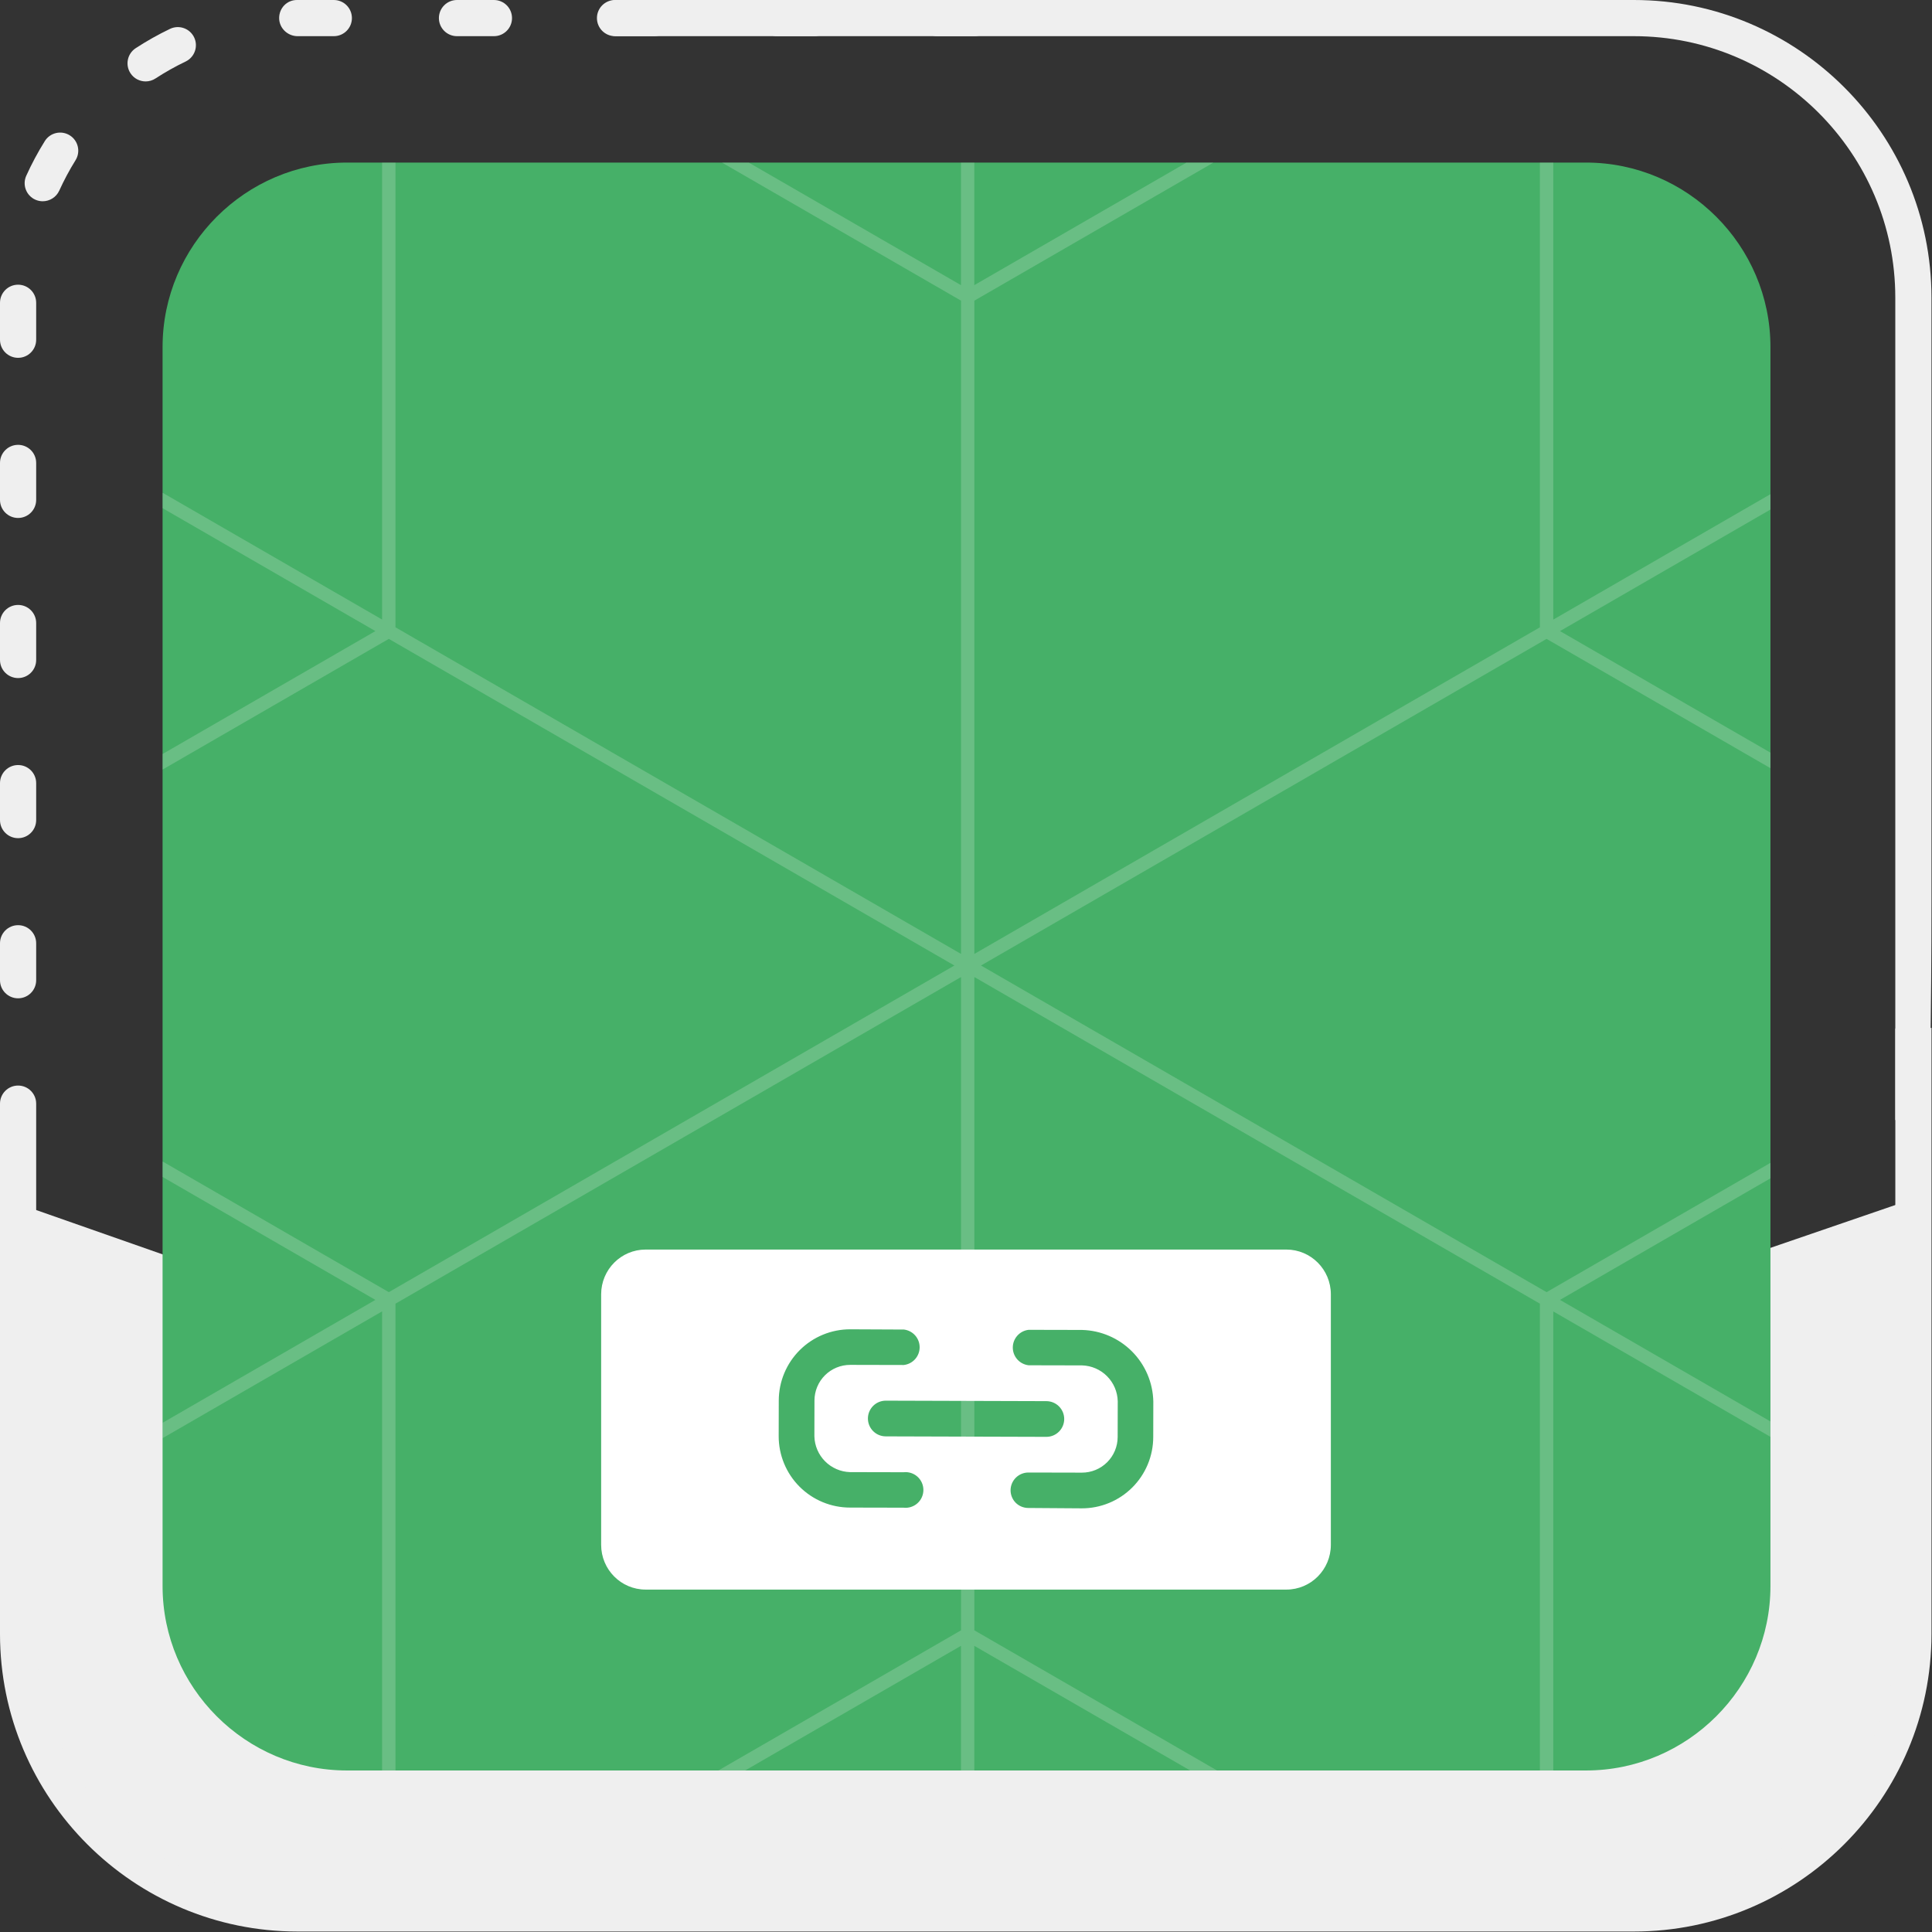 <?xml version="1.0" encoding="UTF-8"?> <svg xmlns="http://www.w3.org/2000/svg" width="1022" height="1022" viewBox="0 0 1022 1022" fill="none"><rect x="0" y="0" width="1022" height="1022" fill="#333333" stroke="none"/><path d="M9.567 528.089C4.282 528.089 0 523.807 0 518.521V498.979C0 493.693 4.282 489.411 9.567 489.411C14.853 489.411 19.135 493.693 19.135 498.979V518.521C19.135 523.807 14.853 528.089 9.567 528.089ZM9.567 443.378C4.282 443.378 0 439.096 0 433.811V414.268C0 408.983 4.282 404.701 9.567 404.701C14.853 404.701 19.135 408.983 19.135 414.268V433.811C19.135 439.096 14.853 443.378 9.567 443.378ZM9.567 358.683C4.282 358.683 0 354.401 0 349.116V329.573C0 324.288 4.282 320.006 9.567 320.006C14.853 320.006 19.135 324.288 19.135 329.573V349.116C19.135 354.401 14.853 358.683 9.567 358.683ZM9.567 273.988C4.282 273.988 0 269.706 0 264.421V244.878C0 239.593 4.282 235.311 9.567 235.311C14.853 235.311 19.135 239.593 19.135 244.878V264.421C19.135 269.706 14.853 273.988 9.567 273.988ZM9.567 189.278C4.282 189.278 0 184.996 0 179.71V160.168C0 154.882 4.282 150.6 9.567 150.6C14.853 150.6 19.135 154.882 19.135 160.168V179.71C19.135 184.996 14.853 189.278 9.567 189.278ZM22.601 106.465C21.284 106.465 19.95 106.198 18.664 105.618C13.849 103.438 11.716 97.776 13.896 92.961C16.735 86.671 20.044 80.507 23.699 74.641C26.491 70.156 32.388 68.791 36.889 71.583C41.375 74.375 42.755 80.288 39.948 84.773C36.733 89.933 33.847 95.345 31.337 100.865C29.722 104.363 26.24 106.465 22.601 106.465ZM77.041 43.069C73.92 43.069 70.846 41.548 69.011 38.724C66.125 34.301 67.364 28.373 71.802 25.471C77.606 21.691 83.707 18.256 89.933 15.276C94.701 12.986 100.411 15.01 102.7 19.778C104.975 24.546 102.967 30.255 98.199 32.545C92.725 35.164 87.377 38.175 82.264 41.501C80.648 42.567 78.829 43.069 77.041 43.069ZM515.385 19.135H495.842C490.556 19.135 486.275 14.853 486.275 9.567C486.275 4.282 490.556 0 495.842 0H515.385C520.67 0 524.952 4.282 524.952 9.567C524.968 14.853 520.67 19.135 515.385 19.135ZM430.69 19.135H411.147C405.861 19.135 401.58 14.853 401.58 9.567C401.58 4.282 405.861 0 411.147 0H430.69C435.975 0 440.257 4.282 440.257 9.567C440.257 14.853 435.975 19.135 430.69 19.135ZM345.995 19.135H326.452C321.166 19.135 316.885 14.853 316.885 9.567C316.885 4.282 321.166 0 326.452 0H345.995C351.28 0 355.562 4.282 355.562 9.567C355.562 14.853 351.28 19.135 345.995 19.135ZM261.284 19.135H241.741C236.456 19.135 232.174 14.853 232.174 9.567C232.174 4.282 236.456 0 241.741 0H261.284C266.57 0 270.851 4.282 270.851 9.567C270.851 14.853 266.57 19.135 261.284 19.135ZM176.589 19.135H157.423C152.137 19.135 147.667 14.853 147.667 9.567C147.667 4.282 151.761 0 157.046 0H176.589C181.875 0 186.156 4.282 186.156 9.567C186.156 14.853 181.875 19.135 176.589 19.135Z" fill="#EFEFEF"></path><path d="M4.36 634.914V870.962C4.36 946.984 66.564 1009.19 142.585 1009.19H871.715C947.737 1009.19 1009.94 946.984 1009.94 870.962V634.914L501.692 809.307L4.36 634.914Z" fill="#EFEFEF"></path><path d="M1002.58 592.5C1005.31 591.857 1008.23 592.5 1011.4 592.5C1018.3 705.954 1021.72 589.643 1021.72 477.084V157.423C1021.72 70.611 951.093 0 864.297 0H325.339C320.053 0 315.771 4.282 315.771 9.567C315.771 14.853 320.053 19.135 325.339 19.135H864.297C940.554 19.135 1002.58 81.166 1002.58 157.423V592.5Z" fill="#EFEFEF"></path><path d="M1011.41 545.107C1008.25 545.107 1005.31 544.731 1002.6 544.072V864.313C1002.6 940.57 940.569 1002.6 864.312 1002.6H157.423C81.166 1002.6 19.135 940.57 19.135 864.313V583.816C19.135 578.53 14.853 574.248 9.568 574.248C4.282 574.248 0 578.53 0 583.816V864.329C0 951.141 70.626 1021.75 157.423 1021.75H864.312C951.125 1021.75 1021.73 951.125 1021.73 864.329V543.68C1018.6 544.589 1015.18 545.107 1011.41 545.107Z" fill="#EFEFEF"></path><g clip-path="url(#clip0_658_127)"><path d="M838.97 936.557H183.556C129.9 936.557 86 892.657 86 839.001V183.556C86 129.9 129.9 86 183.556 86H838.985C892.641 86 936.541 129.9 936.541 183.556V839.001C936.541 892.641 892.641 936.557 838.97 936.557Z" fill="#46B068"></path><path opacity="0.2" d="M511.895 -196.756L-100.605 156.994V864.494L511.895 1218.24L1124.39 864.494V156.994L511.895 -196.756ZM518.938 510.744L818.114 337.959L1117.29 510.744L818.114 683.529L518.938 510.744ZM205.675 683.529L-93.439 510.744L205.675 337.959L504.851 510.744L205.675 683.529ZM821.666 -13.769L1117.32 156.994L821.666 327.757V-13.769ZM814.592 331.832L515.416 504.617V159.047L814.592 -13.738V331.832ZM508.373 504.617L209.197 331.832V-13.738L508.373 159.047V504.617ZM202.123 327.727L-93.531 156.964L202.123 -13.8V327.727ZM198.601 333.823L-97.053 504.586V163.091L198.601 333.854V333.823ZM198.601 687.604L-97.053 858.367V516.871L198.601 687.634V687.604ZM202.123 693.7V1035.23L-93.531 864.463L202.123 693.7ZM209.197 689.626L508.373 516.84V862.411L209.197 1035.2V689.626ZM515.416 516.84L814.592 689.626V1035.2L515.416 862.411V516.84ZM821.666 693.731L1117.35 864.494L821.666 1035.26V693.731ZM825.188 687.634L1120.84 516.871V858.367L825.188 687.604V687.634ZM825.188 333.854L1120.84 163.091V504.586L825.188 333.823V333.854ZM515.386 150.836V-190.659L811.039 -19.896L515.386 150.836ZM508.342 -190.659V150.836L212.688 -19.896L508.342 -190.659ZM508.342 870.621V1212.12L212.688 1041.35L508.342 870.621ZM515.386 1212.12V870.621L811.039 1041.35L515.386 1212.12Z" fill="#F7F7F7"></path><path fill-rule="evenodd" clip-rule="evenodd" d="M341.537 661H680.463C693.465 661 704 671.593 704 684.667V817.201C704 830.275 693.465 840.868 680.463 840.868H341.537C328.54 840.868 318 830.275 318 817.201V684.667C318 671.593 328.54 661 341.537 661ZM422.932 786.413C419.431 782.902 416.655 778.734 414.765 774.15C412.874 769.565 411.905 764.652 411.913 759.693L411.955 740.873C411.963 735.911 412.949 731 414.857 726.42C416.764 721.84 419.555 717.681 423.071 714.18C426.587 710.68 430.758 707.907 435.346 706.019C439.934 704.132 444.849 703.168 449.81 703.182L478.172 703.311C480.472 703.588 482.59 704.702 484.122 706.44C485.654 708.178 486.494 710.419 486.48 712.736C486.467 715.053 485.602 717.284 484.05 719.005C482.498 720.725 480.367 721.814 478.064 722.065L449.768 722.002C447.288 721.995 444.83 722.477 442.536 723.421C440.242 724.365 438.157 725.751 436.399 727.501C434.641 729.252 433.245 731.331 432.292 733.621C431.338 735.911 430.845 738.367 430.841 740.848L430.799 759.802C430.928 764.767 432.952 769.495 436.456 773.015C439.96 776.534 444.679 778.58 449.643 778.731L477.938 778.793C479.259 778.64 480.598 778.768 481.866 779.168C483.135 779.569 484.304 780.233 485.298 781.117C486.292 782.001 487.088 783.085 487.633 784.298C488.179 785.511 488.462 786.826 488.463 788.156C488.465 789.486 488.186 790.802 487.644 792.017C487.101 793.231 486.308 794.318 485.317 795.204C484.326 796.091 483.158 796.758 481.891 797.162C480.623 797.566 479.285 797.697 477.963 797.547L449.668 797.485C444.703 797.489 439.785 796.513 435.197 794.613C430.61 792.713 426.442 789.927 422.932 786.413ZM537.294 794.944C535.555 793.181 534.578 790.806 534.573 788.33C534.586 785.837 535.585 783.45 537.352 781.69C539.119 779.931 541.51 778.943 544.003 778.941L572.298 779.003C574.779 779.01 577.236 778.528 579.531 777.585C581.825 776.641 583.91 775.254 585.668 773.504C587.426 771.754 588.822 769.674 589.775 767.384C590.729 765.094 591.222 762.639 591.226 760.158L591.268 741.204C591.139 736.239 589.115 731.511 585.611 727.991C582.107 724.471 577.388 722.426 572.424 722.275L544.129 722.212C541.827 721.951 539.701 720.853 538.156 719.126C536.612 717.398 535.757 715.163 535.754 712.846C535.75 710.529 536.6 708.292 538.14 706.561C539.679 704.83 541.802 703.725 544.104 703.458L572.399 703.521C582.342 703.777 591.805 707.853 598.823 714.903C605.84 721.952 609.874 731.434 610.087 741.379L610.045 760.2C610.037 765.161 609.051 770.072 607.143 774.652C605.236 779.232 602.445 783.391 598.929 786.892C595.413 790.392 591.242 793.166 586.654 795.053C582.066 796.94 577.151 797.904 572.19 797.891L543.895 797.694C541.419 797.679 539.049 796.691 537.294 794.944ZM459.842 754.005C460.32 755.151 461.02 756.192 461.902 757.067C463.656 758.814 466.026 759.802 468.502 759.818L553.454 760.073C554.7 760.081 555.935 759.842 557.088 759.37C558.241 758.898 559.29 758.202 560.173 757.323C561.055 756.444 561.756 755.399 562.233 754.248C562.71 753.097 562.954 751.863 562.952 750.617C562.95 748.123 561.961 745.732 560.202 743.965C558.443 742.198 556.056 741.199 553.563 741.186L468.611 740.931C467.365 740.923 466.13 741.162 464.977 741.634C463.824 742.106 462.775 742.801 461.893 743.68C461.01 744.559 460.309 745.605 459.833 746.756C459.356 747.907 459.111 749.141 459.114 750.387C459.116 751.629 459.363 752.859 459.842 754.005Z" fill="white"></path></g><defs><clipPath id="clip0_658_127"><rect width="850.541" height="850.557" fill="white" transform="translate(86 86)"></rect></clipPath></defs></svg> 